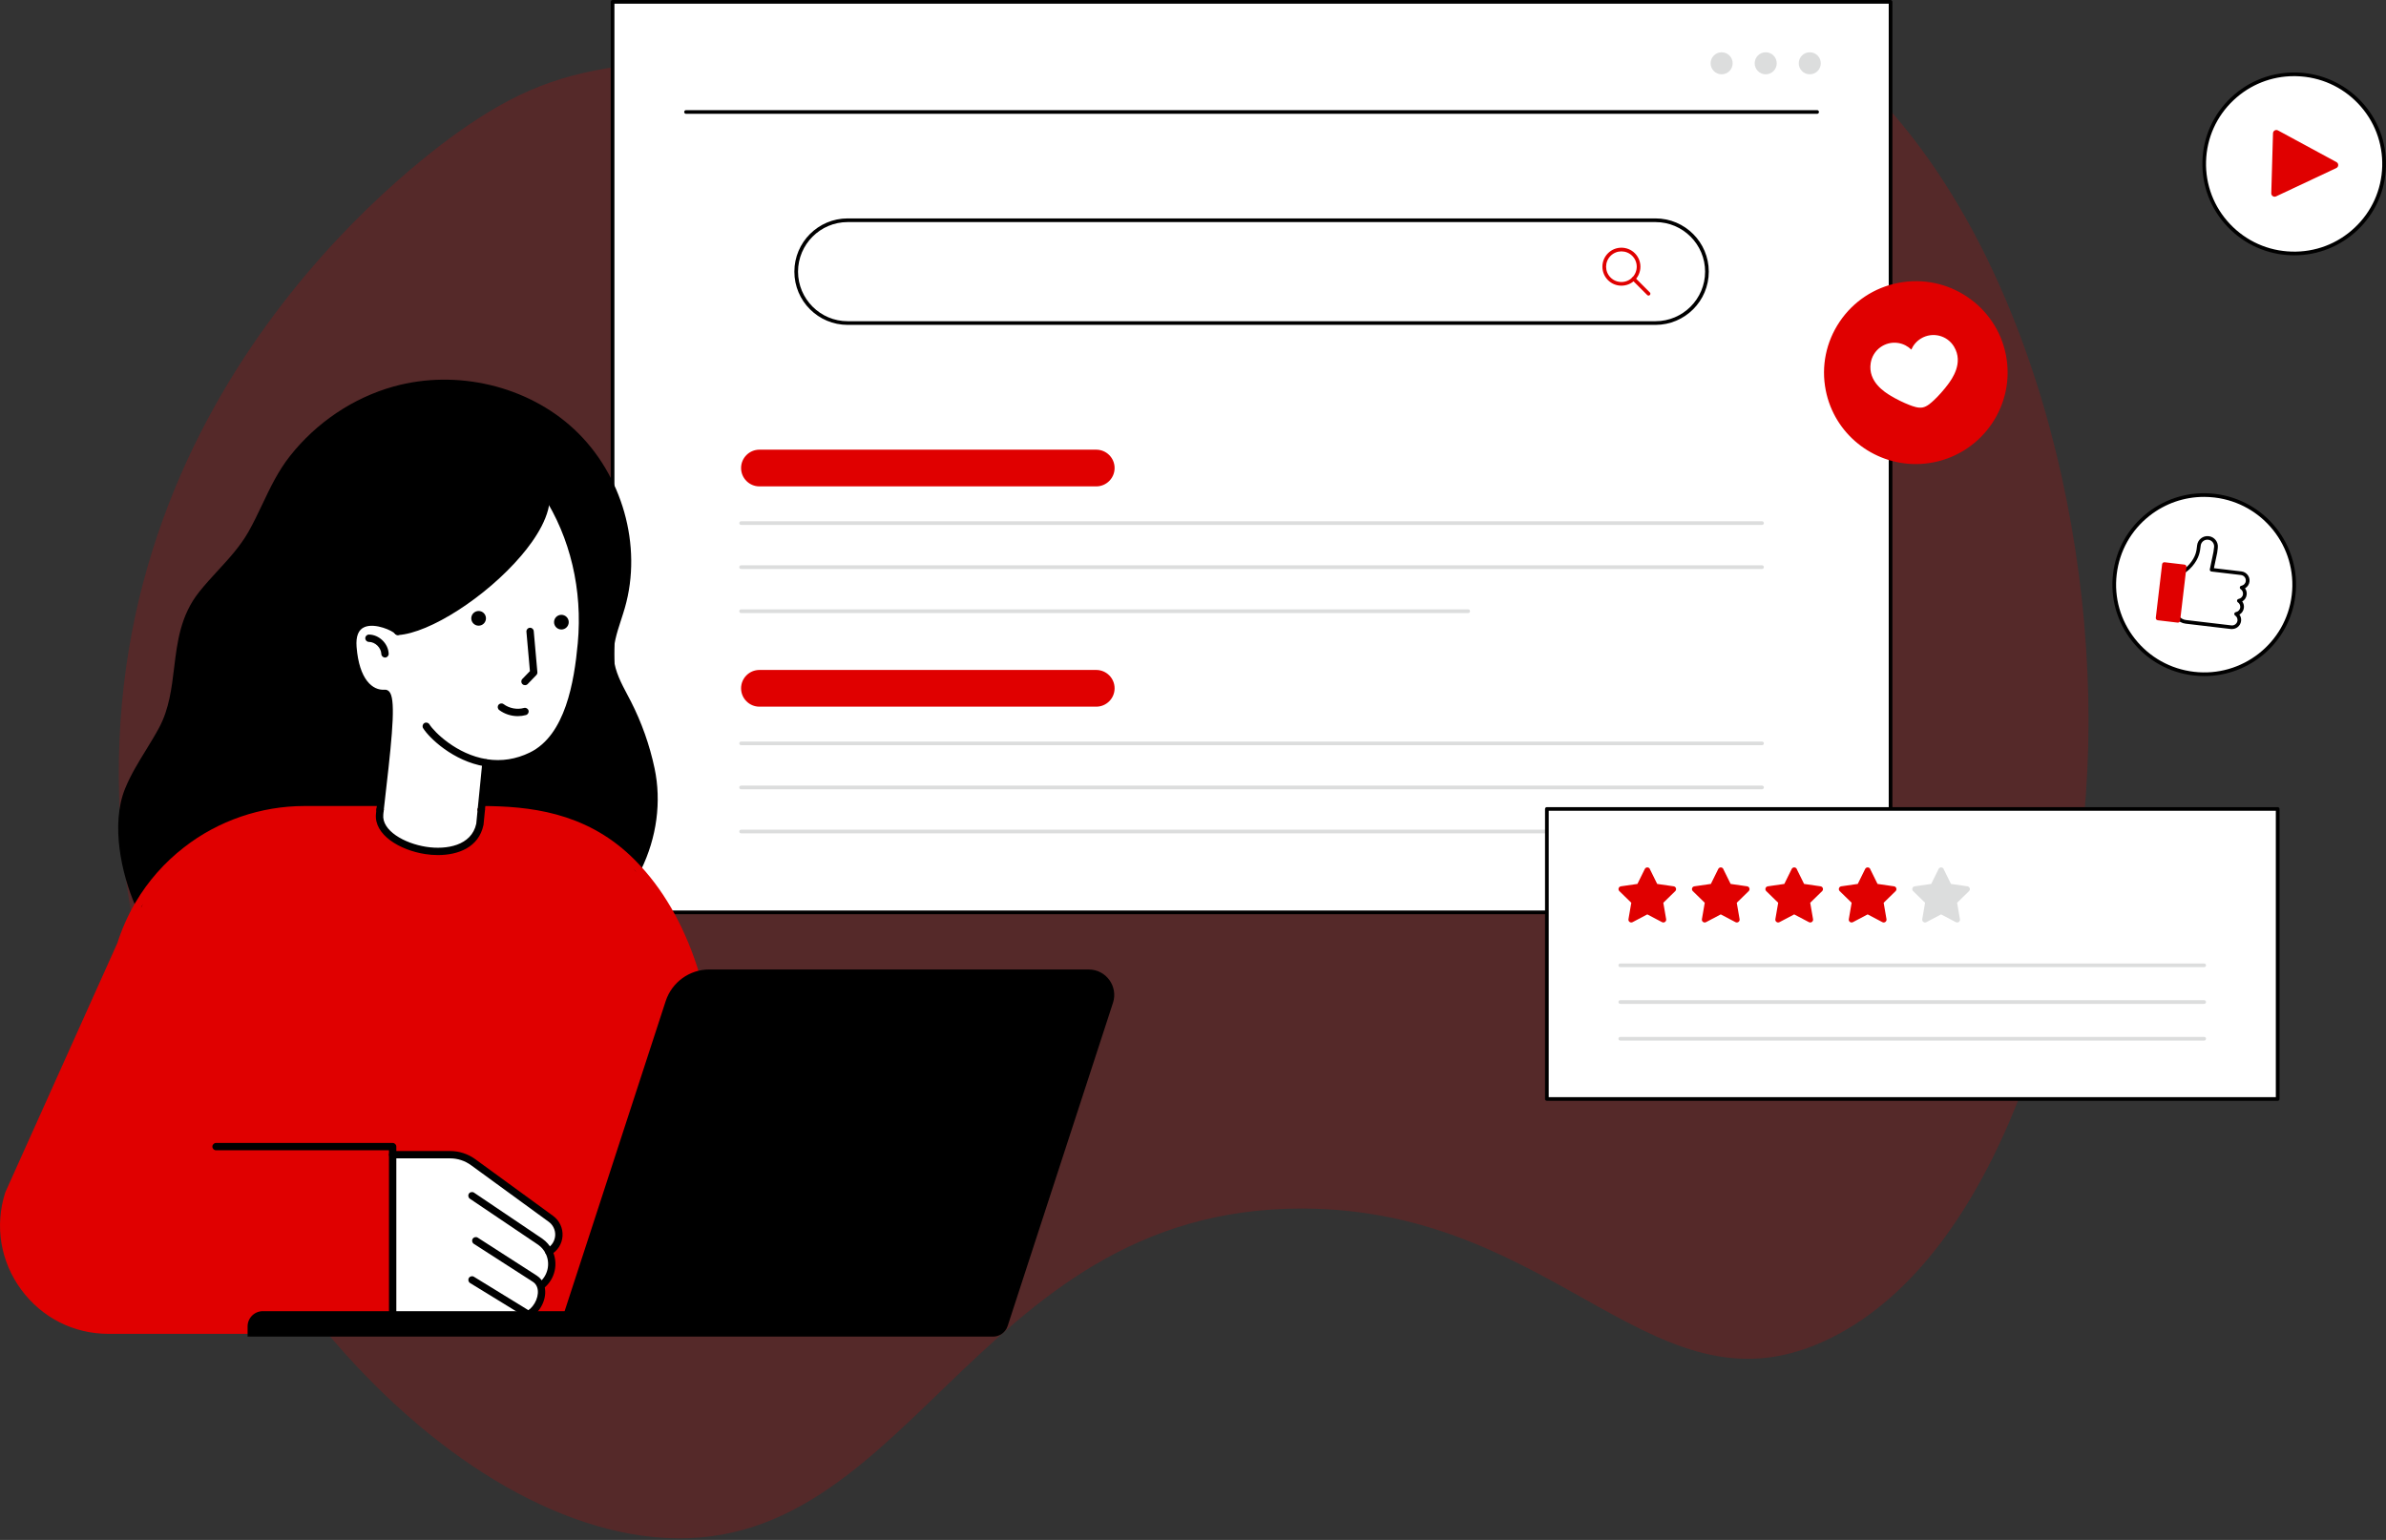 <svg width="996" height="643" viewBox="0 0 996 643" fill="none" xmlns="http://www.w3.org/2000/svg">
<rect x="0" y="0" width="996" height="643" fill="#333333" stroke="none"/>
<g clip-path="url(#clip0_1_323)">
<path opacity="0.2" d="M195.055 52.52C179.526 63.066 44.287 158.555 49.745 332.838C54.604 488.143 168.734 627.03 267.641 641.164C379.302 657.122 403.339 504.316 543.698 504.622C651.757 504.868 690.909 595.573 764.752 558.43C834.456 523.371 865.146 409.609 870.741 331.55C878.299 226.097 846.091 101.452 778.61 35.105C722.748 -19.806 687.138 8.891 418.914 20.297C270.722 26.597 243.711 19.453 195.055 52.504V52.52Z" fill="#E00000"/>
<path d="M789.188 0.766H255.715V380.943H789.188V0.766Z" fill="white"/>
<path d="M789.188 381.709H255.715C255.285 381.709 254.948 381.372 254.948 380.943V0.766C254.948 0.337 255.285 0 255.715 0H789.188C789.617 0 789.954 0.337 789.954 0.766V380.943C789.954 381.372 789.617 381.709 789.188 381.709ZM256.481 380.176H788.421V1.533H256.481V380.176Z" fill="black"/>
<path d="M758.528 47.522H286.374C285.945 47.522 285.607 47.185 285.607 46.755C285.607 46.326 285.945 45.989 286.374 45.989H758.528C758.957 45.989 759.295 46.326 759.295 46.755C759.295 47.185 758.957 47.522 758.528 47.522Z" fill="black"/>
<path d="M755.462 31.027C758.002 31.027 760.061 28.968 760.061 26.428C760.061 23.889 758.002 21.829 755.462 21.829C752.922 21.829 750.863 23.889 750.863 26.428C750.863 28.968 752.922 31.027 755.462 31.027Z" fill="#DCDDDD"/>
<path d="M737.067 31.027C739.607 31.027 741.666 28.968 741.666 26.428C741.666 23.889 739.607 21.829 737.067 21.829C734.527 21.829 732.468 23.889 732.468 26.428C732.468 28.968 734.527 31.027 737.067 31.027Z" fill="#DCDDDD"/>
<path d="M718.671 31.027C721.211 31.027 723.27 28.968 723.27 26.428C723.27 23.889 721.211 21.829 718.671 21.829C716.131 21.829 714.072 23.889 714.072 26.428C714.072 28.968 716.131 31.027 718.671 31.027Z" fill="#DCDDDD"/>
<path d="M691.078 135.652H353.825C341.561 135.652 331.597 125.688 331.597 113.424C331.597 101.161 341.561 91.196 353.825 91.196H691.078C703.341 91.196 713.306 101.161 713.306 113.424C713.306 125.688 703.341 135.652 691.078 135.652ZM353.825 92.729C342.419 92.729 333.13 102.019 333.13 113.424C333.13 124.83 342.419 134.119 353.825 134.119H691.078C702.483 134.119 711.773 124.83 711.773 113.424C711.773 102.019 702.483 92.729 691.078 92.729H353.825Z" fill="black"/>
<path d="M676.836 119.28C674.798 119.28 672.774 118.514 671.226 116.965C668.129 113.869 668.129 108.841 671.226 105.744C674.322 102.648 679.351 102.648 682.447 105.744C685.544 108.841 685.544 113.869 682.447 116.965C680.899 118.514 678.875 119.28 676.836 119.28ZM676.836 104.962C675.196 104.962 673.556 105.591 672.314 106.833C669.815 109.331 669.815 113.394 672.314 115.877C674.813 118.376 678.875 118.376 681.359 115.877C683.857 113.378 683.857 109.316 681.359 106.833C680.117 105.591 678.477 104.962 676.836 104.962Z" fill="#E00000"/>
<path d="M688.15 123.419C687.95 123.419 687.751 123.343 687.613 123.189L681.374 116.95C681.067 116.644 681.067 116.168 681.374 115.862C681.681 115.555 682.156 115.555 682.462 115.862L688.702 122.101C689.008 122.407 689.008 122.883 688.702 123.189C688.548 123.343 688.349 123.419 688.165 123.419H688.15Z" fill="#E00000"/>
<path d="M457.607 203.088H317.018C312.787 203.088 309.354 199.654 309.354 195.423C309.354 191.192 312.787 187.758 317.018 187.758H457.607C461.838 187.758 465.272 191.192 465.272 195.423C465.272 199.654 461.838 203.088 457.607 203.088Z" fill="#E00000"/>
<path d="M735.534 219.184H309.369C308.939 219.184 308.602 218.847 308.602 218.417C308.602 217.988 308.939 217.651 309.369 217.651H735.534C735.963 217.651 736.3 217.988 736.3 218.417C736.3 218.847 735.963 219.184 735.534 219.184Z" fill="#DCDDDD"/>
<path d="M735.534 237.579H309.369C308.939 237.579 308.602 237.242 308.602 236.813C308.602 236.384 308.939 236.046 309.369 236.046H735.534C735.963 236.046 736.3 236.384 736.3 236.813C736.3 237.242 735.963 237.579 735.534 237.579Z" fill="#DCDDDD"/>
<path d="M612.881 255.975H309.353C308.924 255.975 308.587 255.638 308.587 255.209C308.587 254.779 308.924 254.442 309.353 254.442H612.881C613.31 254.442 613.648 254.779 613.648 255.209C613.648 255.638 613.31 255.975 612.881 255.975Z" fill="#DCDDDD"/>
<path d="M457.607 295.066H317.018C312.787 295.066 309.354 291.632 309.354 287.401C309.354 283.17 312.787 279.736 317.018 279.736H457.607C461.838 279.736 465.272 283.17 465.272 287.401C465.272 291.632 461.838 295.066 457.607 295.066Z" fill="#E00000"/>
<path d="M735.534 311.162H309.369C308.939 311.162 308.602 310.825 308.602 310.395C308.602 309.966 308.939 309.629 309.369 309.629H735.534C735.963 309.629 736.3 309.966 736.3 310.395C736.3 310.825 735.963 311.162 735.534 311.162Z" fill="#DCDDDD"/>
<path d="M735.534 329.557H309.369C308.939 329.557 308.602 329.22 308.602 328.791C308.602 328.362 308.939 328.025 309.369 328.025H735.534C735.963 328.025 736.3 328.362 736.3 328.791C736.3 329.22 735.963 329.557 735.534 329.557Z" fill="#DCDDDD"/>
<path d="M689.545 347.953H309.369C308.939 347.953 308.602 347.616 308.602 347.187C308.602 346.757 308.939 346.42 309.369 346.42H689.545C689.974 346.42 690.311 346.757 690.311 347.187C690.311 347.616 689.974 347.953 689.545 347.953Z" fill="#DCDDDD"/>
<path d="M957.389 248.524C959.81 228.009 945.073 209.407 924.474 206.976C903.874 204.545 885.212 219.206 882.791 239.721C880.37 260.237 895.107 278.839 915.707 281.269C936.306 283.7 954.968 269.04 957.389 248.524Z" fill="white"/>
<path d="M920.179 282.296C918.677 282.296 917.159 282.204 915.642 282.035C905.478 280.84 896.388 275.766 890.041 267.748C883.695 259.731 880.859 249.751 882.054 239.634C883.25 229.516 888.324 220.456 896.372 214.14C904.405 207.824 914.431 205.019 924.594 206.215C945.581 208.698 960.65 227.707 958.181 248.617C955.897 268.009 939.311 282.296 920.179 282.296ZM920.011 207.472C911.794 207.472 903.868 210.201 897.323 215.336C889.612 221.391 884.737 230.083 883.587 239.802C882.438 249.521 885.166 259.102 891.252 266.798C897.338 274.493 906.076 279.353 915.826 280.502C935.969 282.894 954.288 268.484 956.664 248.433C959.025 228.366 944.569 210.109 924.426 207.732C922.954 207.564 921.482 207.472 920.026 207.472H920.011Z" fill="black"/>
<path d="M938.253 242.746C938.1 244.11 937.042 245.137 935.754 245.367C936.659 245.98 937.211 247.068 937.073 248.234C936.92 249.598 935.877 250.625 934.589 250.855C935.494 251.468 936.046 252.556 935.908 253.722C935.754 255.086 934.712 256.113 933.424 256.343C934.329 256.956 934.881 258.045 934.743 259.21C934.543 260.881 933.026 262.076 931.339 261.877L912.407 259.639C909.602 259.302 907.594 256.772 907.916 253.997C907.916 253.997 908.422 239.802 909.617 239.45C911.426 238.913 913.036 237.763 914.553 235.985C917.313 232.751 917.604 230.175 917.849 228.106L917.895 227.738C918.125 225.791 919.903 224.396 921.866 224.626C923.828 224.856 925.238 226.634 925.008 228.581L924.962 228.918C924.855 229.915 924.702 231.156 924.334 232.582C924.088 233.548 923.736 235.617 923.215 237.901L935.54 239.358C937.211 239.557 938.422 241.075 938.238 242.746H938.253Z" fill="white"/>
<path d="M931.723 262.674C931.569 262.674 931.416 262.674 931.263 262.643L912.331 260.405C910.767 260.221 909.372 259.44 908.406 258.213C907.425 256.987 906.996 255.454 907.18 253.906C907.701 239.22 908.866 238.882 909.418 238.714C911.073 238.223 912.576 237.165 914.001 235.495C916.607 232.429 916.883 230.099 917.113 228.029L917.159 227.661C917.435 225.3 919.597 223.599 921.988 223.875C923.138 224.013 924.165 224.58 924.886 225.484C925.606 226.389 925.928 227.523 925.79 228.673L925.759 229.01C925.652 230.068 925.499 231.325 925.115 232.781C924.993 233.241 924.855 233.977 924.671 234.851C924.533 235.556 924.364 236.384 924.18 237.242L935.662 238.591C937.762 238.836 939.265 240.737 939.019 242.822C938.882 244.033 938.176 245.06 937.149 245.643C937.701 246.409 937.962 247.344 937.839 248.31C937.701 249.521 936.996 250.548 935.984 251.131C936.536 251.897 936.797 252.832 936.674 253.798C936.536 255.009 935.831 256.036 934.819 256.619C935.371 257.385 935.632 258.32 935.509 259.286C935.386 260.298 934.881 261.202 934.083 261.831C933.409 262.367 932.581 262.643 931.723 262.643V262.674ZM910.046 240.124C909.479 241.305 908.912 248.004 908.697 254.028C908.559 255.239 908.881 256.358 909.602 257.263C910.322 258.167 911.349 258.75 912.514 258.888L931.447 261.126C932.06 261.202 932.658 261.034 933.148 260.651C933.623 260.267 933.93 259.731 934.007 259.133C934.099 258.29 933.731 257.477 933.01 256.987C932.75 256.818 932.627 256.496 932.688 256.19C932.75 255.883 932.995 255.653 933.302 255.592C934.298 255.408 935.049 254.626 935.156 253.63C935.248 252.786 934.88 251.974 934.16 251.483C933.899 251.315 933.777 250.993 933.838 250.686C933.899 250.38 934.145 250.15 934.451 250.088C935.448 249.904 936.199 249.123 936.306 248.126C936.398 247.283 936.03 246.471 935.31 245.98C935.049 245.811 934.926 245.49 934.988 245.183C935.049 244.876 935.294 244.646 935.601 244.585C936.613 244.401 937.364 243.619 937.471 242.623C937.624 241.366 936.705 240.231 935.448 240.093L923.123 238.637C922.908 238.606 922.709 238.499 922.586 238.315C922.463 238.131 922.417 237.917 922.463 237.702C922.724 236.552 922.939 235.449 923.123 234.513C923.307 233.594 923.46 232.843 923.582 232.352C923.935 231.003 924.088 229.807 924.196 228.795L924.242 228.458C924.334 227.722 924.119 226.987 923.659 226.404C923.199 225.822 922.525 225.438 921.774 225.362C920.225 225.162 918.83 226.281 918.646 227.799L918.6 228.167C918.37 230.221 918.048 233.042 915.136 236.46C913.557 238.3 911.886 239.496 910.016 240.093L910.046 240.124Z" fill="black"/>
<path d="M911.88 235.747L903.582 234.768C903.07 234.707 902.605 235.074 902.544 235.587L899.905 257.951C899.845 258.464 900.211 258.929 900.724 258.989L909.021 259.968C909.534 260.029 909.999 259.662 910.06 259.149L912.699 236.785C912.759 236.272 912.392 235.807 911.88 235.747Z" fill="#E00000"/>
<path d="M806.959 192.284C827.313 188.287 840.586 168.614 836.605 148.343C832.625 128.073 812.898 114.88 792.544 118.877C772.19 122.874 758.917 142.547 762.898 162.818C766.878 183.088 786.605 196.281 806.959 192.284Z" fill="#E00000"/>
<path d="M799.673 193.767C781.752 193.767 765.702 181.135 762.13 162.97C760.168 152.96 762.238 142.796 767.94 134.319C773.658 125.841 782.335 120.093 792.376 118.131C813.132 114.053 833.275 127.543 837.338 148.207C841.4 168.856 827.818 188.984 807.092 193.047C804.593 193.537 802.11 193.767 799.673 193.767ZM799.826 118.943C797.481 118.943 795.089 119.173 792.698 119.633C783.055 121.518 774.731 127.052 769.243 135.177C763.755 143.302 761.778 153.067 763.663 162.679C767.557 182.5 786.934 195.453 806.832 191.544C826.745 187.635 839.76 168.32 835.881 148.499C832.448 131.053 817.057 118.943 799.857 118.943H799.826Z" fill="#E00000"/>
<path d="M815.693 144.758C812.841 140.006 806.679 138.458 801.911 141.324C800.041 142.459 798.661 144.099 797.849 145.969C796.393 144.544 794.507 143.547 792.345 143.21C786.873 142.367 781.737 146.123 780.894 151.611C779.683 159.459 786.873 163.813 789.234 165.239C791.579 166.664 794.614 168.151 796.96 169.056C798.753 169.746 800.777 170.481 802.586 170.129C804.395 169.776 805.989 168.32 807.399 167.002C809.223 165.285 811.477 162.755 813.117 160.548C814.757 158.325 819.77 151.58 815.693 144.774V144.758Z" fill="white"/>
<path d="M995.268 69.504C995.855 48.855 979.523 31.636 958.789 31.046C938.055 30.456 920.77 46.718 920.183 67.367C919.595 88.017 935.927 105.235 956.661 105.825C977.395 106.415 994.68 90.154 995.268 69.504Z" fill="white"/>
<path d="M957.707 106.603C957.339 106.603 956.955 106.603 956.588 106.587C946.363 106.296 936.858 102.05 929.822 94.645C922.786 87.226 919.076 77.537 919.367 67.343C919.658 57.149 923.92 47.691 931.355 40.685C938.805 33.679 948.539 30 958.764 30.276C968.989 30.567 978.509 34.814 985.53 42.218C992.566 49.638 996.276 59.326 995.985 69.52C995.694 79.714 991.432 89.173 983.997 96.178C976.823 102.923 967.533 106.603 957.707 106.603ZM957.63 31.794C948.202 31.794 939.28 35.32 932.397 41.804C925.254 48.518 921.161 57.609 920.885 67.389C920.609 77.17 924.165 86.475 930.926 93.588C937.671 100.701 946.807 104.778 956.618 105.054C966.445 105.346 975.796 101.789 982.924 95.059C990.068 88.345 994.145 79.254 994.421 69.474C994.697 59.694 991.141 50.389 984.396 43.276C977.651 36.163 968.514 32.085 958.688 31.809C958.335 31.809 957.967 31.794 957.615 31.794H957.63Z" fill="black"/>
<path d="M975.32 67.68L950.9 54.451C949.98 53.961 948.861 54.604 948.831 55.647L948.11 80.695C948.079 81.738 949.168 82.443 950.103 81.999L975.244 70.179C976.286 69.689 976.332 68.232 975.32 67.68Z" fill="#E00000"/>
<path d="M950.778 337.774H645.717V458.879H950.778V337.774Z" fill="white"/>
<path d="M950.778 459.645H645.717C645.288 459.645 644.951 459.308 644.951 458.879V337.774C644.951 337.345 645.288 337.008 645.717 337.008H950.778C951.207 337.008 951.544 337.345 951.544 337.774V458.879C951.544 459.308 951.207 459.645 950.778 459.645ZM646.484 458.112H950.011V338.541H646.484V458.112Z" fill="black"/>
<path d="M688.686 362.838L691.768 369.077L698.651 370.074C699.616 370.212 700 371.407 699.31 372.082L694.328 376.942L695.508 383.794C695.677 384.76 694.665 385.495 693.791 385.036L687.644 381.801L681.497 385.036C680.638 385.495 679.611 384.76 679.78 383.794L680.96 376.942L675.978 372.082C675.273 371.392 675.671 370.212 676.637 370.074L683.52 369.077L686.601 362.838C687.031 361.964 688.288 361.964 688.717 362.838H688.686Z" fill="#E00000"/>
<path d="M719.345 362.838L722.427 369.077L729.31 370.074C730.275 370.212 730.659 371.407 729.969 372.082L724.987 376.942L726.167 383.794C726.336 384.76 725.324 385.495 724.45 385.036L718.303 381.801L712.156 385.036C711.297 385.495 710.27 384.76 710.439 383.794L711.619 376.942L706.637 372.082C705.932 371.392 706.331 370.212 707.296 370.074L714.179 369.077L717.261 362.838C717.69 361.964 718.947 361.964 719.376 362.838H719.345Z" fill="#E00000"/>
<path d="M750.005 362.838L753.086 369.077L759.969 370.074C760.935 370.212 761.318 371.407 760.629 372.082L755.646 376.942L756.827 383.794C756.995 384.76 755.984 385.495 755.11 385.036L748.963 381.801L742.815 385.036C741.957 385.495 740.93 384.76 741.099 383.794L742.279 376.942L737.297 372.082C736.592 371.392 736.99 370.212 737.956 370.074L744.839 369.077L747.92 362.838C748.349 361.964 749.606 361.964 750.036 362.838H750.005Z" fill="#E00000"/>
<path d="M780.664 362.838L783.746 369.077L790.629 370.074C791.594 370.212 791.978 371.407 791.288 372.082L786.306 376.942L787.486 383.794C787.655 384.76 786.643 385.495 785.769 385.036L779.622 381.801L773.475 385.036C772.616 385.495 771.589 384.76 771.758 383.794L772.938 376.942L767.956 372.082C767.251 371.392 767.649 370.212 768.615 370.074L775.498 369.077L778.579 362.838C779.009 361.964 780.266 361.964 780.695 362.838H780.664Z" fill="#E00000"/>
<path d="M811.324 362.838L814.405 369.077L821.288 370.074C822.254 370.212 822.637 371.407 821.947 372.082L816.965 376.942L818.146 383.794C818.314 384.76 817.302 385.495 816.429 385.036L810.281 381.801L804.134 385.036C803.276 385.495 802.249 384.76 802.417 383.794L803.598 376.942L798.616 372.082C797.91 371.392 798.309 370.212 799.275 370.074L806.158 369.077L809.239 362.838C809.668 361.964 810.925 361.964 811.355 362.838H811.324Z" fill="#DCDDDD"/>
<path d="M920.103 403.83H676.361C675.932 403.83 675.595 403.493 675.595 403.063C675.595 402.634 675.932 402.297 676.361 402.297H920.103C920.532 402.297 920.87 402.634 920.87 403.063C920.87 403.493 920.532 403.83 920.103 403.83Z" fill="#DCDDDD"/>
<path d="M920.103 419.159H676.361C675.932 419.159 675.595 418.822 675.595 418.393C675.595 417.964 675.932 417.626 676.361 417.626H920.103C920.532 417.626 920.87 417.964 920.87 418.393C920.87 418.822 920.532 419.159 920.103 419.159Z" fill="#DCDDDD"/>
<path d="M920.103 434.489H676.361C675.932 434.489 675.595 434.152 675.595 433.723C675.595 433.293 675.932 432.956 676.361 432.956H920.103C920.532 432.956 920.87 433.293 920.87 433.723C920.87 434.152 920.532 434.489 920.103 434.489Z" fill="#DCDDDD"/>
<path d="M220.931 548.68C224.81 546.304 227.048 540.8 225.638 536.922L225.944 536.799C230.451 533.289 231.478 527.264 229.102 522.604C234.299 519.722 234.774 512.425 229.961 508.915L197.569 485.307C194.748 483.237 191.345 482.134 187.85 482.134H163.905V555.41H45.345C15.774 555.41 -5.289 526.682 3.603 498.491L50.435 394.279C52.32 388.347 54.834 382.736 57.9 377.539C63.097 368.74 69.873 361.121 77.783 354.989C91.549 344.274 108.749 338.081 127.053 338.081H158.678C158.601 338.755 158.54 339.399 158.478 340.012C157.022 354.698 196.174 364.034 200.328 344.167C200.543 341.99 200.742 339.966 200.926 338.081C224.105 338.111 244.8 341.974 262.26 358.546C263.609 359.834 264.928 361.167 266.154 362.532C277.866 375.179 285.699 391.137 290.666 407.678C297.503 430.534 299.297 454.832 302.577 478.332C306.18 504.009 309.568 529.702 312.956 555.41H216.915C220.426 555.41 221.974 551.516 220.257 549.063C220.487 548.956 220.717 548.818 220.931 548.68Z" fill="#E00000"/>
<path d="M271.688 321.126C274.677 335.245 272.393 349.823 266.154 362.532C264.928 361.167 263.609 359.834 262.26 358.546C244.8 341.975 224.105 338.111 200.926 338.081C202.214 325.051 202.827 318.903 202.858 318.535C208.652 319.455 215.106 318.888 221.836 315.607C237.61 307.927 241.289 284.197 242.715 268.729C244.738 246.915 239.91 224.427 227.937 205.97C230.037 226.987 186.118 262.429 166.051 263.64C163.997 261.034 146.015 253.752 147.334 270.247C148.637 286.742 156.133 289.884 160.67 289.532C165.024 289.194 160.349 322.399 158.678 338.081H127.052C108.749 338.081 91.549 344.274 77.783 354.989C69.873 361.121 63.097 368.74 57.9 377.539C51.6 363.129 48.105 343.508 53.623 329.91C57.272 320.912 63.235 313.063 67.803 304.509C77.461 286.404 70.731 265.203 84.344 248.111C91.12 239.588 99.49 232.536 104.947 222.97C110.972 212.393 114.589 201.049 122.239 191.36C132.954 177.778 147.962 167.538 164.672 162.878C190.165 155.78 219.199 162.265 238.607 180.369C258.014 198.458 266.706 227.768 259.332 253.384C257.263 260.589 253.998 267.748 254.687 275.214C255.285 281.806 258.903 287.661 261.923 293.548C266.369 302.255 269.665 311.545 271.688 321.126Z" fill="black"/>
<path d="M202.858 318.535C202.827 318.903 202.214 325.051 200.926 338.081C200.742 339.966 200.543 341.99 200.328 344.167C196.174 364.034 157.022 354.698 158.478 340.012C158.54 339.399 158.601 338.755 158.678 338.081C160.349 322.399 165.024 289.194 160.67 289.532C156.133 289.884 148.637 286.742 147.334 270.247C146.015 253.752 163.997 261.034 166.051 263.64C186.118 262.429 230.037 226.987 227.937 205.97C239.91 224.427 244.738 246.915 242.715 268.729C241.289 284.197 237.61 307.927 221.836 315.607C215.106 318.888 208.652 319.455 202.858 318.535Z" fill="white"/>
<path d="M225.638 536.922C227.048 540.8 224.81 546.304 220.932 548.68C220.717 548.818 220.487 548.956 220.257 549.063C221.974 551.516 220.426 555.41 216.915 555.41H163.905V482.134H187.85C191.345 482.134 194.749 483.237 197.569 485.307L229.961 508.915C234.774 512.425 234.299 519.722 229.102 522.604C231.479 527.264 230.451 533.289 225.944 536.799L225.638 536.922Z" fill="white"/>
<path d="M57.9 379.072C57.303 379.072 56.751 378.735 56.49 378.153C50.726 364.969 46.142 344.259 52.198 329.328C54.512 323.61 57.778 318.305 60.936 313.17C62.806 310.119 64.753 306.962 66.454 303.773C70.624 295.955 71.666 287.278 72.678 278.893C73.981 268.101 75.33 256.956 83.148 247.145C85.632 244.033 88.345 241.075 90.966 238.223C95.519 233.272 100.226 228.167 103.629 222.188C105.806 218.371 107.691 214.386 109.531 210.523C112.75 203.716 116.092 196.68 121.059 190.395C132.111 176.383 147.472 166.082 164.288 161.391C190.609 154.063 220.211 161.069 239.68 179.235C259.777 197.968 268.285 227.937 260.835 253.798C260.359 255.469 259.808 257.14 259.271 258.811C257.462 264.376 255.745 269.618 256.251 275.06C256.726 280.334 259.363 285.316 261.908 290.114C262.383 291.019 262.873 291.923 263.333 292.828C267.856 301.688 271.182 311.085 273.236 320.789C276.18 334.693 274.171 349.762 267.58 363.191C267.212 363.957 266.292 364.264 265.526 363.896C264.759 363.528 264.452 362.608 264.82 361.842C271.106 349.026 273.037 334.678 270.232 321.433C268.239 312.005 265.004 302.853 260.605 294.238C260.145 293.349 259.67 292.46 259.194 291.555C256.512 286.481 253.737 281.238 253.2 275.336C252.633 269.281 254.534 263.471 256.358 257.861C256.895 256.22 257.431 254.58 257.891 252.955C265.02 228.167 256.864 199.454 237.595 181.488C218.877 164.028 190.425 157.298 165.116 164.35C148.928 168.872 134.135 178.79 123.481 192.311C118.728 198.32 115.617 204.897 112.321 211.856C110.466 215.765 108.55 219.828 106.311 223.737C102.74 230.007 97.911 235.249 93.251 240.323C90.66 243.144 87.993 246.041 85.586 249.077C78.304 258.213 77.078 268.453 75.775 279.291C74.732 287.968 73.644 296.921 69.198 305.245C67.451 308.51 65.489 311.714 63.588 314.795C60.506 319.823 57.303 325.005 55.08 330.493C49.377 344.535 53.807 364.295 59.341 376.926C59.679 377.708 59.341 378.612 58.544 378.95C58.345 379.042 58.13 379.072 57.931 379.072H57.9Z" fill="black"/>
<path d="M312.956 556.943H216.915C216.072 556.943 215.382 556.253 215.382 555.41C215.382 554.567 216.072 553.877 216.915 553.877H311.208C307.958 529.257 304.616 503.856 301.06 478.547C300.294 473.059 299.604 467.448 298.929 462.006C296.706 444.07 294.407 425.537 289.21 408.122C283.768 390.018 275.643 375.025 265.035 363.574C263.901 362.302 262.659 361.029 261.203 359.65C242.639 342.036 220.319 339.629 200.927 339.614C200.083 339.614 199.394 338.924 199.394 338.081C199.394 337.238 200.083 336.548 200.927 336.548C220.916 336.578 243.972 339.077 263.318 357.427C264.821 358.868 266.124 360.202 267.304 361.505C278.203 373.278 286.573 388.669 292.138 407.233C297.427 424.893 299.742 443.564 301.964 461.623C302.639 467.049 303.329 472.66 304.095 478.117C307.728 504.04 311.162 530.054 314.473 555.21C314.535 555.655 314.397 556.084 314.106 556.421C313.814 556.759 313.4 556.943 312.956 556.943Z" fill="#E00000"/>
<path d="M199.915 556.943H45.345C30.752 556.943 17.445 550.198 8.815 538.424C0.184 526.667 -2.238 511.935 2.146 498.031C2.162 497.969 2.192 497.923 2.208 497.862L49.009 393.728C50.91 387.764 53.455 382.062 56.582 376.758C61.84 367.851 68.662 360.125 76.848 353.778C91.12 342.664 108.948 336.548 127.053 336.548H158.678C159.521 336.548 160.211 337.238 160.211 338.081C160.211 338.924 159.521 339.614 158.678 339.614H127.053C109.623 339.614 92.469 345.5 78.718 356.2C70.839 362.317 64.278 369.752 59.219 378.321C56.199 383.457 53.731 388.975 51.891 394.739C51.876 394.801 51.845 394.847 51.83 394.908L5.028 499.027C0.981 511.965 3.25 525.655 11.268 536.6C19.316 547.576 31.733 553.861 45.33 553.861H199.899C200.742 553.861 201.432 554.551 201.432 555.394C201.432 556.237 200.742 556.927 199.899 556.927L199.915 556.943Z" fill="#E00000"/>
<path d="M163.905 556.943C163.062 556.943 162.372 556.253 162.372 555.41V480.294H90.185C89.342 480.294 88.652 479.604 88.652 478.761C88.652 477.918 89.342 477.228 90.185 477.228H163.905C164.748 477.228 165.438 477.918 165.438 478.761V555.41C165.438 556.253 164.748 556.943 163.905 556.943Z" fill="black"/>
<path d="M166.051 265.173C165.254 265.173 164.564 264.544 164.518 263.732C164.472 262.889 165.116 262.168 165.959 262.107C178.3 261.356 201.325 246.379 215.229 230.053C223.062 220.855 227.033 212.362 226.404 206.123C226.328 205.28 226.941 204.529 227.784 204.452C228.642 204.36 229.378 204.989 229.455 205.832C230.359 214.891 223.492 225.101 217.559 232.045C202.95 249.199 179.388 264.376 166.128 265.173C166.097 265.173 166.067 265.173 166.036 265.173H166.051Z" fill="black"/>
<path d="M158.678 339.614C158.678 339.614 158.57 339.614 158.509 339.614C157.666 339.522 157.053 338.771 157.145 337.927C157.405 335.429 157.758 332.501 158.126 329.328C159.444 317.953 162.173 294.56 160.364 291.08C157.451 291.157 147.349 289.961 145.801 270.37C145.203 262.889 148.376 260.037 151.151 258.949C156.854 256.711 165.499 260.467 167.247 262.689C167.768 263.349 167.661 264.314 166.986 264.836C166.327 265.357 165.362 265.249 164.84 264.575C163.905 263.379 156.731 260.037 152.27 261.785C149.649 262.812 148.499 265.617 148.851 270.109C149.94 283.875 155.597 288.367 160.548 287.983C161.269 287.922 161.928 288.198 162.449 288.735C165.086 291.479 164.135 304.11 161.161 329.665C160.793 332.823 160.456 335.751 160.195 338.234C160.119 339.016 159.444 339.598 158.678 339.598V339.614Z" fill="black"/>
<path d="M182.807 357.028C181.013 357.028 179.22 356.89 177.503 356.614C166.895 354.989 156.072 348.551 156.946 339.844L156.976 339.491C157.022 338.97 157.084 338.449 157.145 337.881C157.237 337.038 158.003 336.44 158.846 336.532C159.69 336.624 160.287 337.391 160.195 338.234C160.134 338.771 160.088 339.292 160.027 339.798L159.996 340.15C159.337 346.727 168.627 352.153 177.978 353.594C186.363 354.882 196.833 353.119 198.811 343.921L199.393 337.927C199.47 337.084 200.221 336.471 201.064 336.548C201.908 336.624 202.521 337.376 202.444 338.219L201.846 344.305C201.846 344.305 201.846 344.412 201.816 344.473C199.853 353.84 191.223 357.028 182.807 357.028Z" fill="black"/>
<path d="M200.926 339.614C200.926 339.614 200.819 339.614 200.773 339.614C199.93 339.537 199.317 338.786 199.393 337.943L200.65 325.311C201.095 320.85 201.309 318.627 201.325 318.413C201.401 317.57 202.137 316.926 202.98 317.018C203.823 317.094 204.452 317.83 204.375 318.673C204.36 318.888 204.13 321.126 203.685 325.618L202.428 338.249C202.352 339.047 201.677 339.629 200.911 339.629L200.926 339.614Z" fill="black"/>
<path d="M207.824 320.452C206.092 320.452 204.36 320.314 202.612 320.038C202.536 320.038 202.474 320.007 202.398 319.992C189.199 317.8 179.173 308.157 176.629 304.049C176.184 303.328 176.399 302.378 177.119 301.933C177.84 301.489 178.775 301.703 179.235 302.424C181.227 305.613 190.579 314.994 203.103 316.987C203.164 316.987 203.241 317.018 203.302 317.033C209.403 317.953 215.413 317.018 221.161 314.212C236 306.992 239.695 284.703 241.182 268.576C243.236 246.363 238.085 224.427 226.649 206.797C226.189 206.092 226.389 205.142 227.094 204.682C227.799 204.222 228.75 204.421 229.209 205.126C241.013 223.338 246.348 245.965 244.232 268.867C242.684 285.73 238.729 309.077 222.495 316.987C217.743 319.302 212.822 320.467 207.809 320.467L207.824 320.452Z" fill="black"/>
<path d="M216.915 556.943H199.915C199.072 556.943 198.382 556.253 198.382 555.41C198.382 554.567 199.072 553.877 199.915 553.877H216.915C218.249 553.877 218.862 553.064 219.123 552.574C219.567 551.715 219.521 550.688 219 549.937C218.77 549.6 218.464 549.339 218.08 549.124L196.236 535.726C195.515 535.282 195.285 534.331 195.73 533.611C196.174 532.89 197.109 532.66 197.83 533.105L219.583 546.457C220.349 546.856 221.039 547.454 221.53 548.205C222.679 549.845 222.802 552.129 221.836 553.984C220.87 555.824 219.031 556.927 216.915 556.927V556.943Z" fill="black"/>
<path d="M220.257 550.596C219.674 550.596 219.122 550.274 218.862 549.707C218.509 548.941 218.831 548.021 219.598 547.668C219.766 547.592 219.935 547.484 220.104 547.377L221.775 546.427C222.51 546.013 223.445 546.273 223.859 547.009C224.273 547.745 224.013 548.68 223.277 549.094L221.683 549.998C221.483 550.136 221.192 550.305 220.901 550.443C220.686 550.535 220.471 550.581 220.257 550.581V550.596Z" fill="black"/>
<path d="M220.932 550.213C220.411 550.213 219.92 549.952 219.629 549.477C219.184 548.757 219.414 547.806 220.135 547.362C223.415 545.353 225.362 540.616 224.197 537.428C223.86 536.493 223.262 535.742 222.449 535.22L197.784 519.354C197.079 518.894 196.864 517.944 197.324 517.239C197.784 516.534 198.734 516.319 199.44 516.779L224.105 532.645C225.485 533.534 226.512 534.822 227.079 536.386C228.735 540.954 226.297 547.178 221.729 549.968C221.484 550.121 221.208 550.198 220.932 550.198V550.213Z" fill="black"/>
<path d="M225.944 538.332C225.484 538.332 225.04 538.133 224.733 537.735C224.212 537.06 224.335 536.11 224.994 535.588C228.734 532.676 229.884 527.51 227.722 523.294C227.017 521.884 225.99 520.703 224.703 519.784L196.159 500.529C195.453 500.054 195.27 499.104 195.745 498.399C196.22 497.693 197.17 497.51 197.876 497.985L226.45 517.254C228.167 518.465 229.531 520.075 230.451 521.899C233.256 527.418 231.754 534.178 226.864 537.995C226.588 538.21 226.251 538.317 225.929 538.317L225.944 538.332Z" fill="black"/>
<path d="M229.102 524.137C228.566 524.137 228.044 523.846 227.753 523.355C227.339 522.619 227.615 521.684 228.351 521.27C230.344 520.167 231.601 518.159 231.754 515.89C231.892 513.636 230.88 511.49 229.056 510.156L196.665 486.549C194.089 484.663 191.054 483.667 187.85 483.667H163.905C163.062 483.667 162.372 482.977 162.372 482.134C162.372 481.291 163.062 480.601 163.905 480.601H187.85C191.713 480.601 195.377 481.797 198.473 484.065L230.865 507.673C233.548 509.635 235.019 512.762 234.82 516.074C234.621 519.385 232.751 522.328 229.853 523.938C229.623 524.06 229.363 524.122 229.118 524.122L229.102 524.137Z" fill="black"/>
<path d="M219.138 286.082C218.754 286.082 218.371 285.945 218.08 285.653C217.467 285.071 217.451 284.09 218.049 283.492L221.207 280.227L219.751 263.778C219.674 262.935 220.303 262.184 221.146 262.122C222.004 262.046 222.74 262.674 222.802 263.517L224.319 280.671C224.365 281.116 224.197 281.545 223.89 281.867L220.257 285.638C219.95 285.945 219.552 286.098 219.153 286.098L219.138 286.082Z" fill="black"/>
<path d="M216.164 299.021C213.389 299.021 210.645 298.147 208.392 296.476C207.717 295.97 207.564 295.004 208.07 294.33C208.576 293.655 209.542 293.502 210.216 294.008C212.608 295.786 215.873 296.399 218.739 295.602C219.552 295.388 220.395 295.863 220.625 296.675C220.855 297.488 220.364 298.331 219.552 298.561C218.433 298.867 217.298 299.021 216.149 299.021H216.164Z" fill="black"/>
<path d="M234.345 262.843C236.039 262.843 237.411 261.47 237.411 259.777C237.411 258.084 236.039 256.711 234.345 256.711C232.652 256.711 231.279 258.084 231.279 259.777C231.279 261.47 232.652 262.843 234.345 262.843Z" fill="black"/>
<path d="M199.792 261.248C201.485 261.248 202.858 259.876 202.858 258.182C202.858 256.489 201.485 255.117 199.792 255.117C198.099 255.117 196.726 256.489 196.726 258.182C196.726 259.876 198.099 261.248 199.792 261.248Z" fill="black"/>
<path d="M160.717 274.539C159.889 274.539 159.214 273.895 159.184 273.068C159.092 270.446 156.624 268.039 154.002 268.024C153.159 268.024 152.469 267.319 152.485 266.476C152.485 265.633 153.174 264.958 154.018 264.958C158.249 264.989 162.096 268.729 162.25 272.96C162.28 273.803 161.621 274.524 160.778 274.555C160.763 274.555 160.747 274.555 160.717 274.555V274.539Z" fill="black"/>
<path d="M454.479 404.796H296.078C287.8 404.796 280.457 410.13 277.881 418.01L235.694 547.469H109.73C106.204 547.469 103.353 550.32 103.353 553.846V558.092H414.546C417.305 558.092 419.758 556.314 420.616 553.693L464.597 418.73C466.835 411.863 461.715 404.811 454.495 404.811L454.479 404.796Z" fill="black"/>
</g>
<defs>
<clipPath id="clip0_1_323">
<rect width="996" height="642.329" fill="white"/>
</clipPath>
</defs>
</svg>
